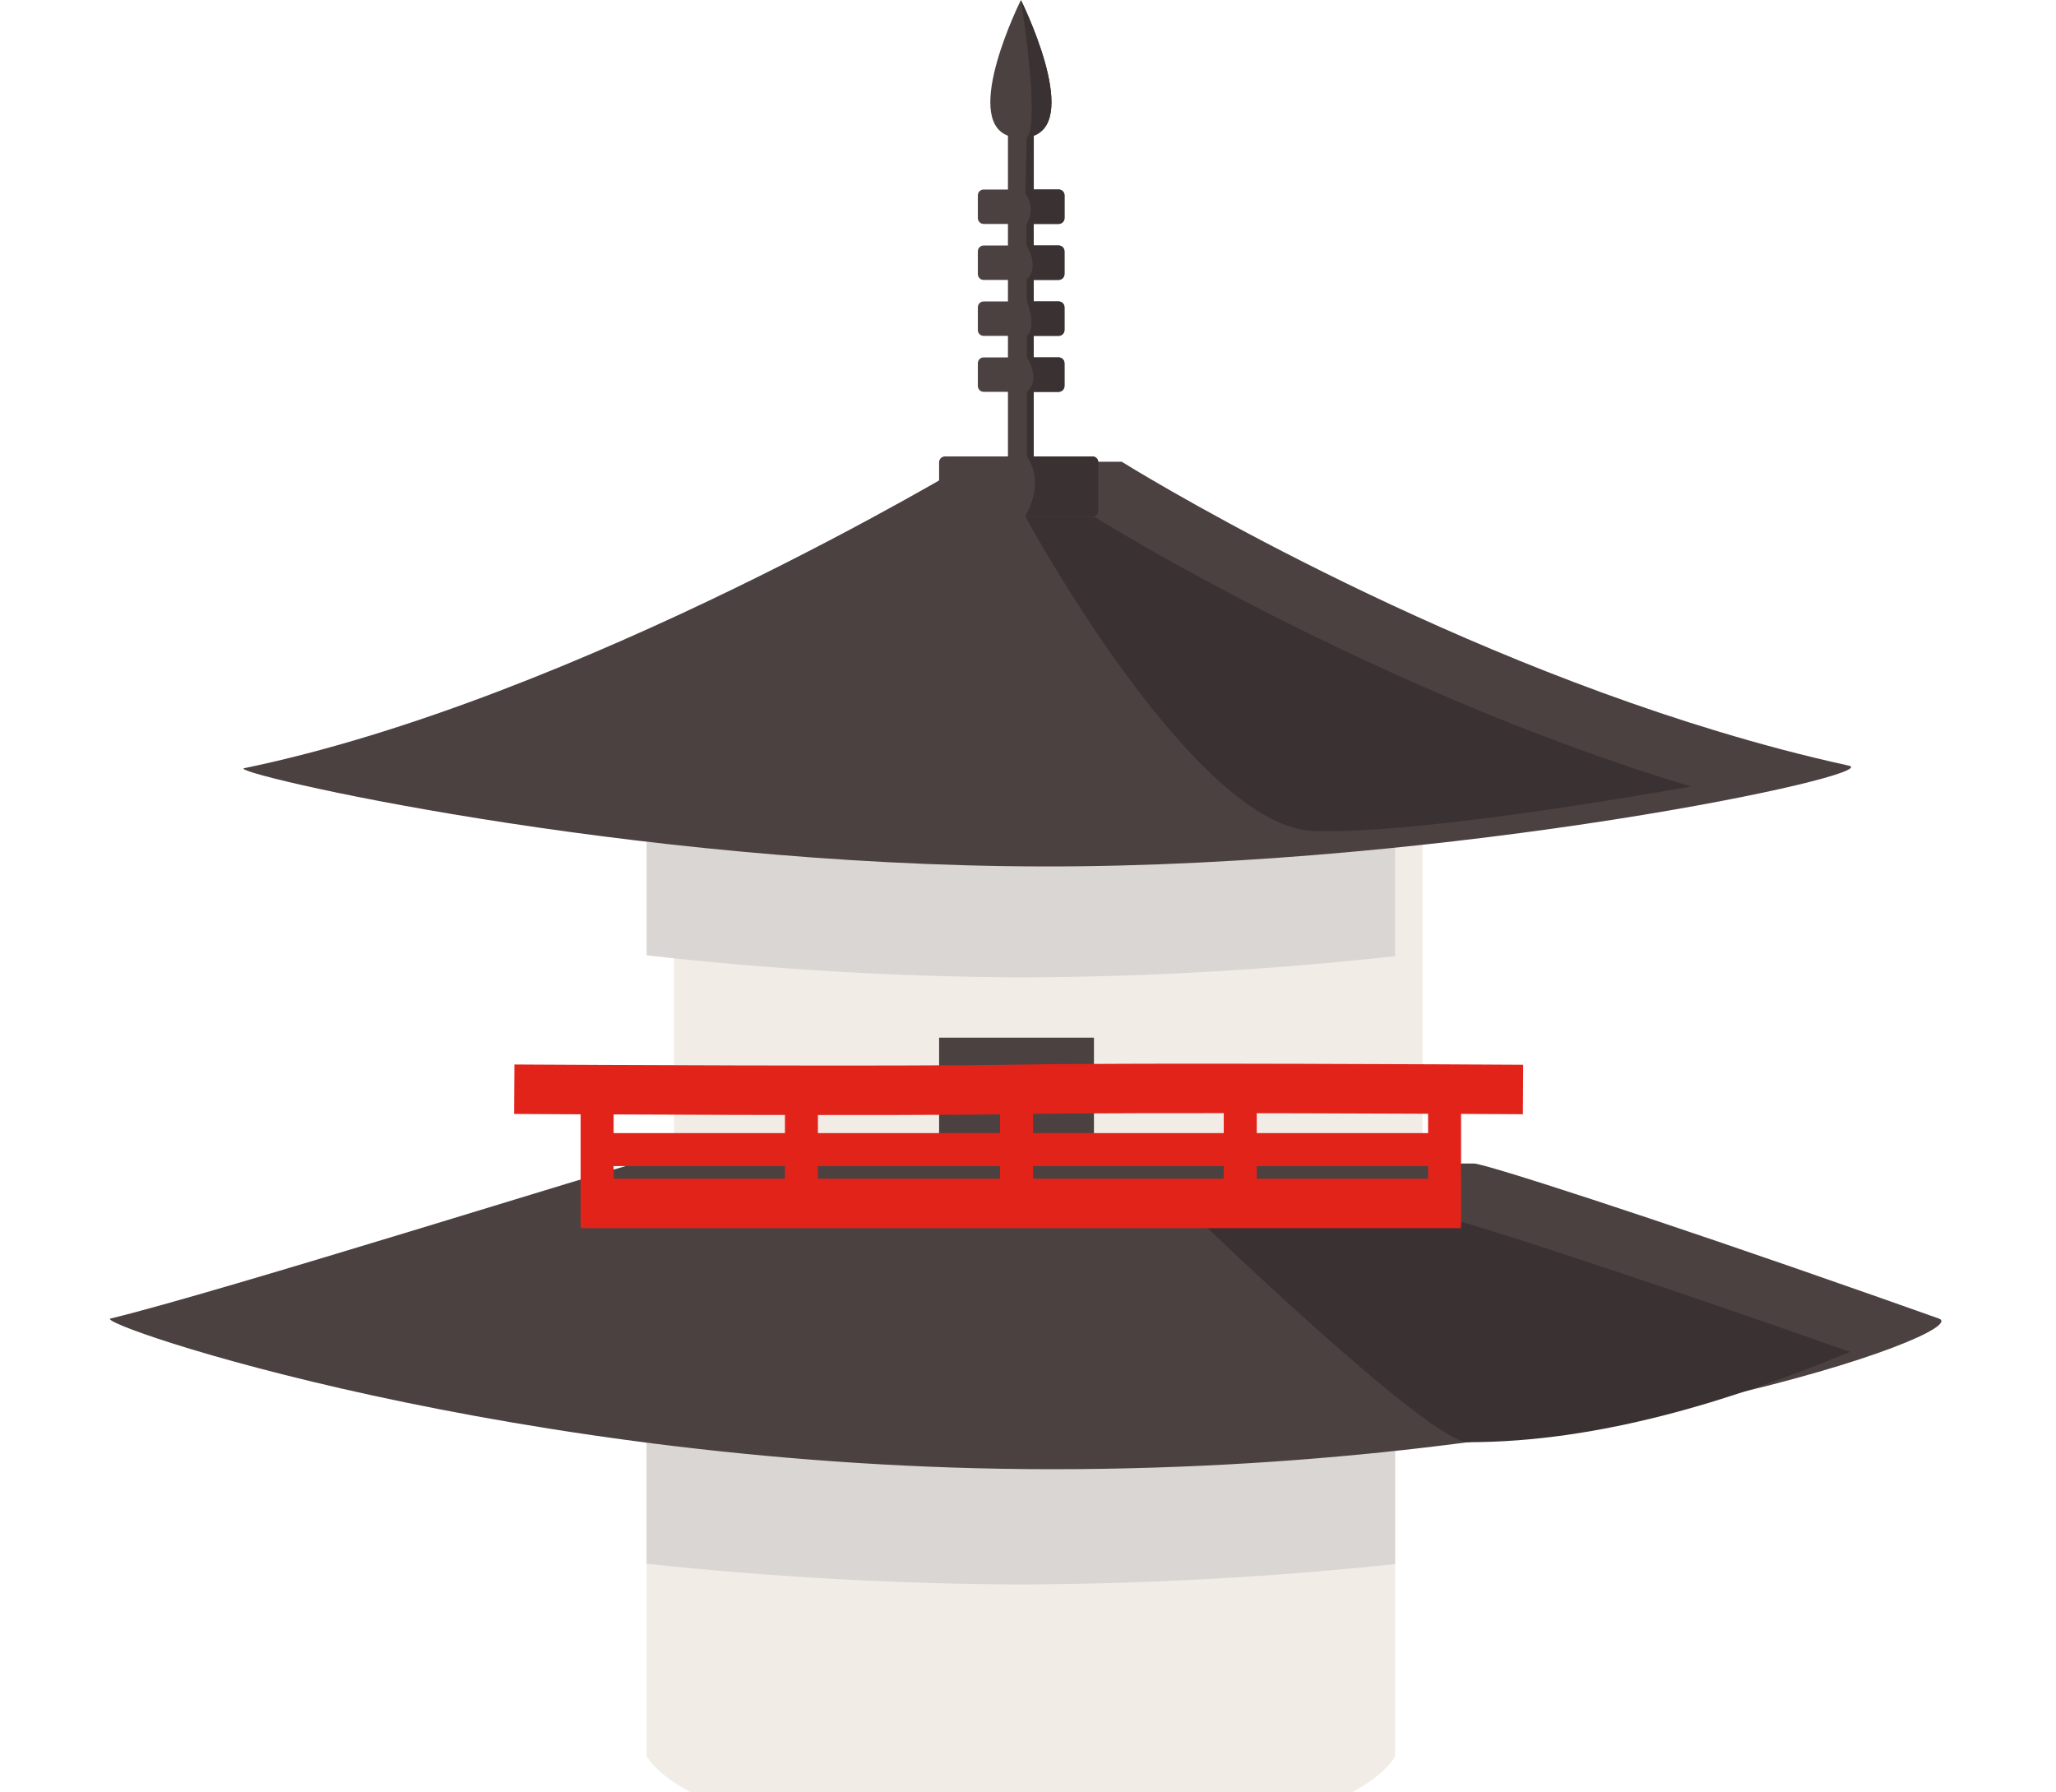 <svg xmlns="http://www.w3.org/2000/svg" width="374" height="326" viewBox="0 0 374 326" fill="none"><g filter="url(#filter0_d)"><path d="M253.778 138.639V218.41S246.382 234.966 185.981 234.966c-60.401.0-68.358-16.556-68.358-16.556V141.644l136.155-3.005z" fill="#f2ece6"/></g><path d="M253.778 239.673v79.772S246.382 336 185.981 336c-60.401.0-68.358-16.555-68.358-16.555V242.679l136.155-3.006z" fill="#f2ece6"/><path d="M253.778 249.096v35.421C231.035 286.915 208.184 288.154 185.314 288.228 162.701 288.12 140.108 286.859 117.623 284.449V252.024l136.155-2.928z" fill="#dad6d3"/><g filter="url(#filter1_d)"><path d="M186.481 277.259c-97.809.0-174.781-26.587-171.372-27.409 19.612-4.726 94.082-28.182 95.473-28.192C174.314 220.962 187.041 221.484 238.636 221.658c7.309.0 15.402.0 24.536.0C264.978 221.658 294.073 230.965 336.561 245.917 340.173 247.183 343.89 248.507 347.685 249.85 354.541 252.286 285.083 277.259 186.481 277.259z" fill="#4c4141"/></g><path d="M253.778 138.639v35.295C231.17 176.427 208.446 177.717 185.701 177.8 162.953 177.68 140.227 176.338 117.623 173.779V141.644l136.155-3.005z" fill="#dad6d3"/><g filter="url(#filter2_d)"><path d="M184.957 167.613C108.478 167.517 36.007 150.449 39.406 149.744c60.835-12.564 132.245-55.746 132.245-55.746h27.404C199.934 94.539 249.954 125.679 307.593 143.065 315.386 145.423 323.314 147.53 331.29 149.27 338.311 150.816 259.563 167.72 184.957 167.613z" fill="#4c4141"/></g><path d="M198.716 83.029H171.89C171.304 83.029 170.828 83.505 170.828 84.092V92.936C170.828 93.523 171.304 93.999 171.89 93.999h26.826C199.302 93.999 199.778 93.523 199.778 92.936V84.092C199.778 83.505 199.302 83.029 198.716 83.029z" fill="#4c4141"/><path d="M192.574 54.837H178.939C178.352 54.837 177.877 55.313 177.877 55.9v4.136C177.877 60.624 178.352 61.1 178.939 61.1h13.635C193.161 61.1 193.636 60.624 193.636 60.036V55.9C193.636 55.313 193.161 54.837 192.574 54.837z" fill="#4c4141"/><path d="M192.574 65.014H178.939C178.352 65.014 177.877 65.49 177.877 66.077v4.136C177.877 70.8 178.352 71.276 178.939 71.276h13.635C193.161 71.276 193.636 70.8 193.636 70.213V66.077C193.636 65.49 193.161 65.014 192.574 65.014z" fill="#4c4141"/><path d="M192.574 44.66H178.939C178.352 44.66 177.877 45.136 177.877 45.723v4.136C177.877 50.447 178.352 50.923 178.939 50.923h13.635C193.161 50.923 193.636 50.447 193.636 49.86V45.723C193.636 45.136 193.161 44.66 192.574 44.66z" fill="#4c4141"/><path d="M192.574 34.474H178.939C178.352 34.474 177.877 34.95 177.877 35.537v4.136C177.877 40.26 178.352 40.736 178.939 40.736h13.635C193.161 40.736 193.636 40.26 193.636 39.673V35.537C193.636 34.95 193.161 34.474 192.574 34.474z" fill="#4c4141"/><path d="M188.045 15.676H183.352V89.291H188.045V15.676z" fill="#4c4141"/><path d="M188.046 24.693C187.647 24.845 187.233 24.949 186.81 25.003 186.445 25.055 186.077 25.08 185.709 25.08 184.91 25.094 184.115 24.963 183.362 24.693 174.942 21.572 185.709.01 185.709.01S196.466 21.572 188.046 24.693z" fill="#4c4141"/><path d="M198.996 188.759H170.828v41.509h28.168V188.759z" fill="#4c4141"/><path d="M98.049 198.163s66.127.387 87.255.0c21.128-.387 87.246.0 87.246.0" fill="#e2231a"/><path d="M98.049 198.163s66.127.387 87.255.0c21.128-.387 87.246.0 87.246.0" stroke="#e2231a" stroke-width="9" stroke-linecap="square" stroke-linejoin="bevel"/><path d="M336.561 245.916c-20.964 8.63-45.221 16.43-69.526 16.43-7.088.0-49.248-40.727-49.248-40.727h45.385C264.978 221.658 294.073 230.965 336.561 245.916z" fill="#3a3232"/><path d="M110.186 218.913H261.212" stroke="#e2231a" stroke-width="9" stroke-linecap="square" stroke-linejoin="bevel"/><path d="M108.623 220.093v-20.76" stroke="#e2231a" stroke-width="6" stroke-linecap="square" stroke-linejoin="bevel"/><path d="M262.777 220.093v-20.76" stroke="#e2231a" stroke-width="6" stroke-linecap="square" stroke-linejoin="bevel"/><path d="M109.799 209.123h152.59" stroke="#e2231a" stroke-width="6" stroke-linecap="square" stroke-linejoin="bevel"/><path d="M184.916 198.945v19.581" stroke="#e2231a" stroke-width="6" stroke-linecap="square" stroke-linejoin="bevel"/><path d="M145.787 200.512v18.014" stroke="#e2231a" stroke-width="6" stroke-linecap="square" stroke-linejoin="bevel"/><path d="M225.609 198.945V216.96" stroke="#e2231a" stroke-width="6" stroke-linecap="square" stroke-linejoin="bevel"/><path d="M307.594 143.075C292.143 145.8 255.912 151.773 238.956 151.164 217.045 150.381 186.521 93.998 186.521 93.998h12.554C199.896 94.549 249.916 125.688 307.594 143.075z" fill="#3a3232"/><path d="M199.788 84.101v8.834C199.785 93.216 199.673 93.485 199.474 93.684 199.275 93.883 199.007 93.995 198.726 93.998H186.481C188.287 90.731 188.538 87.89 188.046 85.918 187.812 84.885 187.394 83.903 186.81 83.019V71.276C189.436 68.928 186.81 65.004 186.81 65.004V61.09C188.654 59.524 186.81 54.827 186.81 54.827L186.733 50.913c2.549-2.349.0-6.263.0-6.263V40.727C187.258 39.9 187.519 38.934 187.483 37.955S187.114 36.032 186.53 35.247V34.464L186.762 25.07S186.761 25.07 186.819 24.993C187.785 23.959 187.785 20.073 187.544 15.666 187.08 8.524 185.709.0 185.709.0s10.767 21.562 2.346 24.683V34.464h4.529C192.865 34.467 193.134 34.579 193.333 34.778 193.531 34.977 193.644 35.246 193.647 35.527v4.136C193.647 39.803 193.619 39.941 193.566 40.07 193.512 40.199 193.434 40.317 193.335 40.415 193.237 40.514 193.12 40.592 192.991 40.646 192.862 40.699 192.724 40.727 192.584 40.727H188.046v3.924h4.529C192.714 44.651 192.852 44.678 192.981 44.731 193.11 44.785 193.227 44.863 193.326 44.962 193.424 45.061 193.503 45.178 193.556 45.307 193.609 45.436 193.637 45.574 193.637 45.714V49.85C193.634 50.131 193.522 50.4 193.323 50.599 193.124 50.798 192.856 50.911 192.575 50.913h-4.529v3.914h4.529C192.856 54.827 193.127 54.939 193.326 55.139 193.525 55.338 193.637 55.608 193.637 55.89v4.136C193.637 60.309 193.525 60.579 193.326 60.779 193.127 60.978 192.856 61.09 192.575 61.09h-4.529V65.004h4.529C192.857 65.007 193.127 65.121 193.326 65.322 193.525 65.523 193.637 65.794 193.637 66.077V70.223C193.634 70.504 193.522 70.773 193.323 70.972 193.124 71.171 192.856 71.284 192.575 71.286h-4.529V83.029h10.68C199.008 83.031 199.279 83.145 199.478 83.346 199.676 83.547 199.788 83.819 199.788 84.101z" fill="#3a3232"/><defs><filter id="filter0_d" x="102.623" y="108.639" width="176.155" height="136.327" filterUnits="userSpaceOnUse" color-interpolation-filters="sRGB"><feFlood flood-opacity="0" result="BackgroundImageFix"/><feColorMatrix in="SourceAlpha" type="matrix" values="0 0 0 0 0 0 0 0 0 0 0 0 0 0 0 0 0 0 127 0"/><feOffset dx="5" dy="-10"/><feGaussianBlur stdDeviation="10"/><feColorMatrix type="matrix" values="0 0 0 0 0.58 0 0 0 0 0.58 0 0 0 0 0.58 0 0 0 0.25 0"/><feBlend mode="normal" in2="BackgroundImageFix" result="effect1_dropShadow"/><feBlend mode="normal" in="SourceGraphic" in2="effect1_dropShadow" result="shape"/></filter><filter id="filter1_d" x="0" y="191.307" width="373.152" height="95.952" filterUnits="userSpaceOnUse" color-interpolation-filters="sRGB"><feFlood flood-opacity="0" result="BackgroundImageFix"/><feColorMatrix in="SourceAlpha" type="matrix" values="0 0 0 0 0 0 0 0 0 0 0 0 0 0 0 0 0 0 127 0"/><feOffset dx="5" dy="-10"/><feGaussianBlur stdDeviation="10"/><feColorMatrix type="matrix" values="0 0 0 0 0.58 0 0 0 0 0.58 0 0 0 0 0.58 0 0 0 0.25 0"/><feBlend mode="normal" in2="BackgroundImageFix" result="effect1_dropShadow"/><feBlend mode="normal" in="SourceGraphic" in2="effect1_dropShadow" result="shape"/></filter><filter id="filter2_d" x="24.291" y="63.998" width="332.437" height="113.616" filterUnits="userSpaceOnUse" color-interpolation-filters="sRGB"><feFlood flood-opacity="0" result="BackgroundImageFix"/><feColorMatrix in="SourceAlpha" type="matrix" values="0 0 0 0 0 0 0 0 0 0 0 0 0 0 0 0 0 0 127 0"/><feOffset dx="5" dy="-10"/><feGaussianBlur stdDeviation="10"/><feColorMatrix type="matrix" values="0 0 0 0 0.58 0 0 0 0 0.58 0 0 0 0 0.58 0 0 0 0.25 0"/><feBlend mode="normal" in2="BackgroundImageFix" result="effect1_dropShadow"/><feBlend mode="normal" in="SourceGraphic" in2="effect1_dropShadow" result="shape"/></filter></defs></svg>